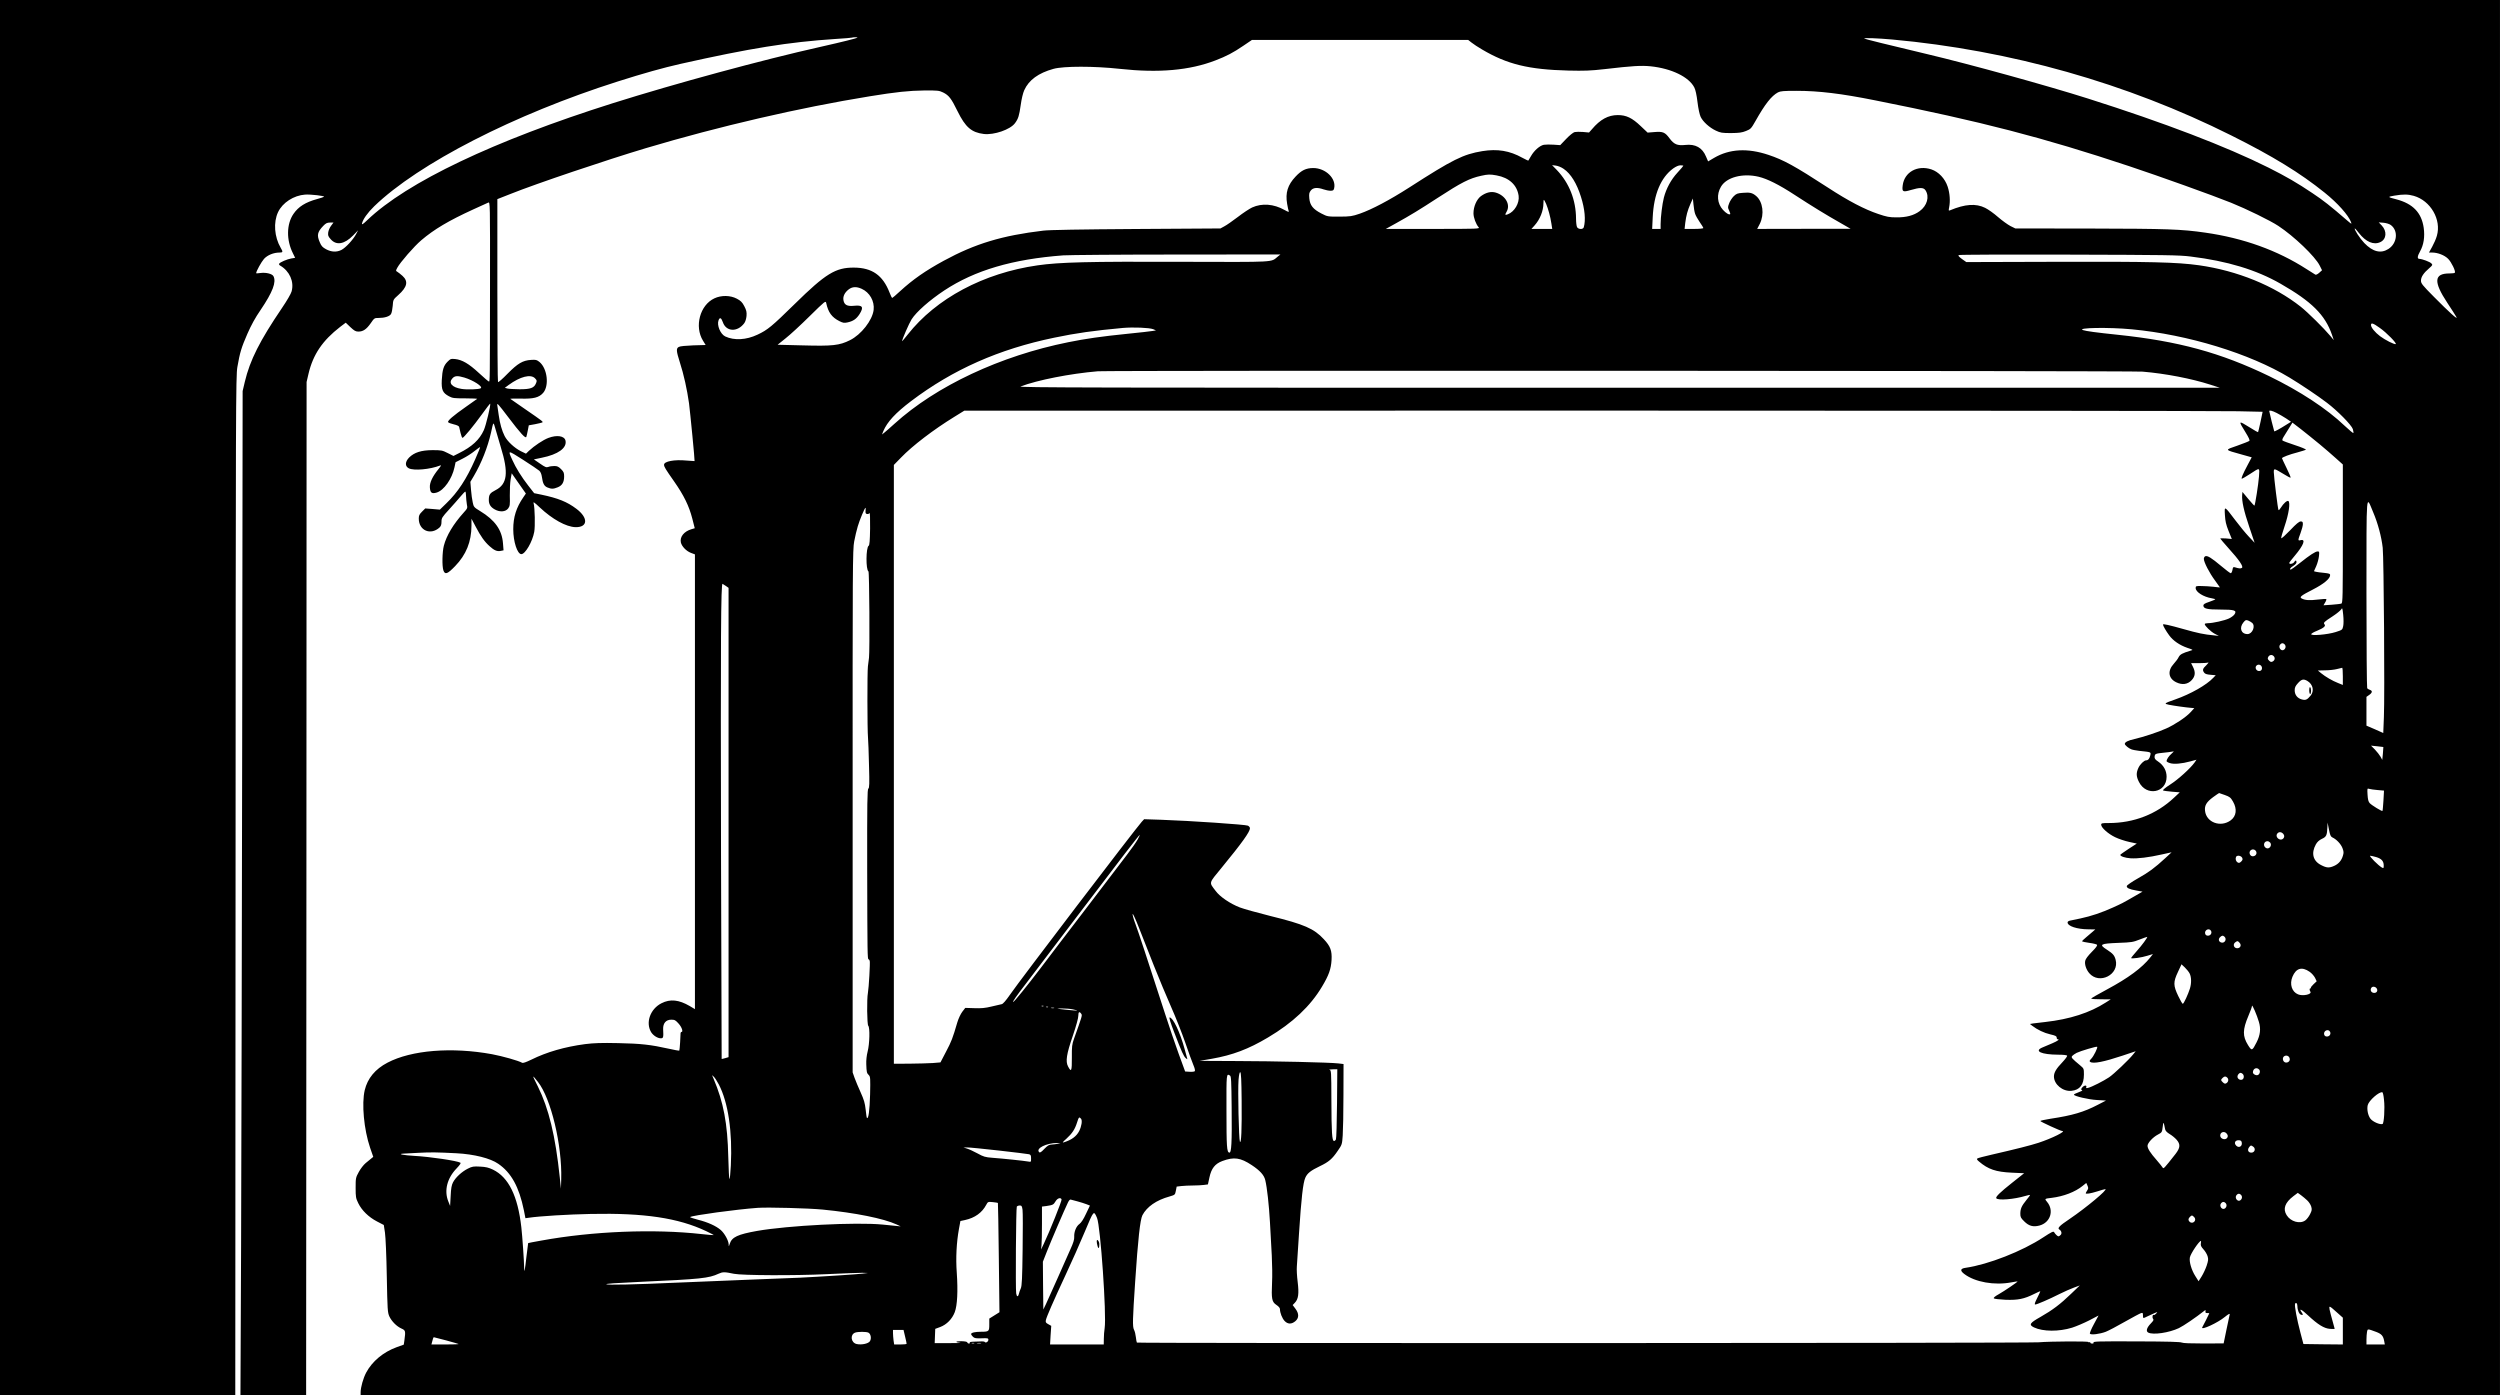 <?xml version="1.0" encoding="UTF-8" standalone="yes"?>
<svg version="1.0" xmlns="http://www.w3.org/2000/svg" width="2752" height="1536" viewBox="0 0 2752 1536" preserveAspectRatio="xMidYMid meet">
  <g transform="translate(0,1536) scale(0.1,-0.1)" fill="#000000" stroke="none">
    <path d="M0 7680 l0 -7680 1295 0 1295 0 3 5608 c2 5340 3 5612 20 5712 28
161 44 213 110 365 41 94 88 180 145 262 135 200 176 309 142 373 -14 26 -82
43 -141 35 -27 -4 -49 -5 -49 -2 0 21 57 124 86 157 38 42 106 70 171 70 38 0
40 7 13 52 -70 120 -82 280 -29 393 49 104 172 184 298 193 61 4 218 -14 208
-24 -2 -3 -37 -14 -76 -25 -128 -35 -206 -84 -260 -163 -78 -113 -80 -289 -6
-435 l24 -49 -42 -7 c-46 -8 -124 -41 -134 -58 -4 -6 2 -16 12 -21 103 -60
155 -177 125 -284 -6 -24 -53 -105 -105 -181 -246 -363 -353 -575 -410 -814
l-24 -102 -5 -3885 c-3 -2137 -9 -4624 -12 -5528 l-7 -1642 361 0 362 0 3
5578 2 5577 21 90 c50 213 154 366 349 517 l61 46 51 -49 c43 -40 58 -49 88
-49 52 0 89 25 136 92 39 57 41 58 87 58 66 0 120 17 136 43 8 12 16 53 19 90
5 69 5 69 61 119 99 88 113 151 47 211 -21 19 -47 39 -57 45 -18 10 -18 12 -1
44 31 59 187 238 264 303 142 121 302 216 573 340 80 37 154 70 165 75 20 8
20 4 19 -929 -1 -1037 -1 -1041 -12 -1041 -5 0 -54 42 -110 94 -111 103 -185
146 -263 154 -45 4 -51 2 -83 -30 -43 -43 -57 -89 -63 -203 -5 -107 10 -140
79 -177 39 -21 56 -23 180 -23 75 0 134 -3 130 -6 -4 -3 -59 -42 -123 -87
-140 -98 -205 -154 -196 -169 4 -7 32 -17 62 -24 34 -8 56 -18 59 -28 2 -9 10
-40 16 -68 7 -29 16 -53 21 -53 13 0 120 129 214 259 48 67 89 120 91 118 9
-9 -47 -242 -70 -292 -48 -106 -130 -182 -273 -253 l-61 -31 -64 32 c-59 30
-69 32 -168 32 -123 -1 -199 -25 -256 -81 -46 -47 -48 -96 -4 -119 55 -28 232
-13 345 31 15 6 11 -3 -16 -37 -68 -83 -101 -152 -97 -205 4 -59 21 -72 75
-56 80 24 169 151 196 278 l12 56 77 39 c42 21 102 59 133 85 31 25 58 44 60
42 2 -2 -22 -62 -54 -134 -96 -218 -192 -364 -319 -486 l-70 -68 -80 7 -81 6
-36 -36 c-29 -29 -35 -42 -35 -76 0 -131 130 -187 228 -98 16 15 22 32 22 64
0 40 6 50 83 134 45 50 102 114 126 143 24 28 47 53 52 54 5 2 9 -18 9 -45 1
-26 5 -68 9 -93 9 -43 8 -46 -35 -93 -114 -127 -189 -252 -218 -364 -18 -70
-21 -225 -5 -272 18 -50 44 -41 129 47 122 126 179 268 180 445 l0 77 46 -87
c54 -104 99 -168 155 -217 49 -45 83 -59 122 -50 l30 6 -6 76 c-11 148 -88
257 -253 357 -66 40 -70 45 -80 94 -7 28 -15 91 -19 139 l-7 88 38 64 c85 145
152 315 189 477 28 128 25 125 50 38 12 -44 38 -133 58 -198 87 -281 72 -406
-57 -472 -63 -32 -74 -49 -75 -105 -1 -49 18 -81 64 -107 57 -33 120 -28 149
10 19 26 21 40 18 140 -1 62 3 142 9 179 l12 68 78 -112 78 -111 -28 -41 c-78
-113 -111 -219 -111 -352 0 -137 45 -274 89 -274 43 0 122 136 142 245 11 60
7 266 -7 315 -6 20 9 10 67 -45 139 -131 291 -215 394 -218 137 -3 143 102 10
202 -102 77 -201 117 -387 156 l-78 16 -64 82 c-75 96 -138 198 -176 283 -51
112 -55 112 117 3 87 -56 168 -110 180 -121 14 -13 24 -38 28 -67 10 -73 25
-102 61 -117 43 -18 65 -18 114 2 49 20 70 56 70 120 0 39 -5 51 -34 80 -27
27 -42 34 -74 34 -23 0 -52 -4 -66 -10 -22 -8 -35 -3 -92 37 l-67 46 86 18
c181 36 280 108 262 189 -12 52 -94 65 -189 29 -56 -21 -154 -86 -214 -142
l-32 -31 -56 27 c-70 35 -149 108 -179 167 -30 59 -52 137 -65 230 -6 41 -13
91 -16 110 -5 30 13 10 119 -130 137 -181 193 -242 201 -219 3 8 10 39 16 70
l11 57 67 12 c37 7 73 16 80 19 15 8 13 9 -193 151 -82 56 -153 105 -157 109
-4 3 47 4 112 3 143 -4 203 11 249 63 68 78 47 266 -39 339 -31 25 -40 28 -95
24 -91 -6 -145 -38 -258 -152 -53 -55 -100 -96 -105 -92 -4 4 -7 459 -7 1011
l0 1003 145 57 c287 115 1053 373 1490 504 809 241 1689 445 2465 571 290 47
430 62 600 64 149 1 163 -1 207 -22 64 -32 90 -66 159 -207 87 -176 153 -233
289 -250 112 -13 291 48 343 119 37 50 46 81 63 199 9 67 25 133 39 164 51
113 156 189 322 235 113 31 446 31 730 0 428 -47 768 -17 1053 93 120 46 195
85 305 160 l96 65 1191 0 1190 0 37 -29 c21 -17 73 -51 116 -76 276 -163 512
-221 950 -232 176 -4 241 -2 400 16 307 36 401 41 505 31 230 -24 422 -117
481 -233 13 -24 26 -84 35 -160 9 -74 23 -138 35 -164 26 -54 97 -118 167
-151 51 -24 68 -27 167 -27 90 1 120 5 165 23 52 21 57 26 104 109 106 188
175 276 248 316 28 14 60 17 203 17 246 0 494 -30 868 -105 1161 -231 1852
-410 2797 -725 322 -107 922 -322 1120 -402 171 -69 429 -195 520 -255 173
-114 405 -336 455 -436 l26 -52 -31 -28 c-18 -16 -36 -25 -43 -20 -7 4 -50 31
-97 61 -320 206 -694 341 -1115 401 -263 38 -415 43 -1265 45 l-825 1 -55 27
c-30 16 -91 60 -135 98 -44 39 -108 85 -143 102 -101 50 -220 42 -385 -27 -17
-7 -18 -4 -11 31 14 70 8 156 -16 229 -30 90 -99 163 -179 190 -154 51 -298
-30 -316 -176 -9 -71 1 -77 89 -51 101 30 141 29 162 -3 46 -70 18 -170 -65
-230 -64 -47 -146 -69 -256 -68 -76 0 -107 6 -198 37 -150 50 -329 143 -557
292 -365 237 -485 303 -653 359 -230 77 -429 66 -598 -33 l-66 -39 -23 53
c-40 98 -117 141 -229 128 -86 -9 -123 6 -172 72 -50 68 -73 78 -168 70 l-74
-6 -75 71 c-95 91 -160 122 -253 122 -106 0 -194 -48 -285 -156 l-32 -36 -65
6 c-36 3 -78 2 -93 -1 -16 -4 -57 -37 -94 -76 l-65 -68 -72 5 c-39 3 -88 2
-108 -1 -45 -9 -107 -63 -142 -125 -15 -25 -28 -48 -29 -49 -1 -2 -31 12 -66
31 -140 78 -273 100 -441 73 -210 -35 -322 -90 -805 -401 -217 -139 -411 -241
-542 -287 -88 -30 -104 -32 -226 -33 -130 0 -131 0 -199 35 -91 47 -125 90
-132 166 -4 50 -2 63 17 87 25 32 72 36 140 12 23 -8 58 -15 76 -15 28 0 35 5
40 25 27 108 -93 225 -230 225 -80 -1 -128 -24 -194 -94 -87 -92 -114 -179
-93 -300 6 -36 14 -73 18 -82 4 -11 -9 -7 -48 15 -118 66 -247 76 -355 27 -28
-13 -100 -60 -158 -105 -58 -44 -125 -91 -149 -103 l-42 -23 -925 -6 c-612 -4
-959 -10 -1025 -18 -453 -54 -749 -143 -1095 -331 -202 -110 -340 -206 -482
-336 -44 -41 -83 -74 -86 -74 -4 0 -18 27 -30 60 -74 190 -192 273 -392 274
-201 1 -310 -65 -650 -399 -255 -250 -300 -287 -411 -339 -124 -59 -257 -66
-355 -20 -53 25 -95 124 -74 178 13 36 30 29 47 -20 36 -107 161 -113 236 -12
12 16 22 48 25 80 3 44 -1 62 -25 108 -23 44 -39 59 -82 82 -72 38 -171 39
-246 4 -160 -74 -223 -310 -126 -467 l29 -47 -137 -4 c-79 -3 -145 -9 -158
-17 -31 -16 -29 -44 11 -170 43 -132 80 -301 101 -451 13 -102 65 -633 61
-636 0 -1 -41 2 -89 6 -134 13 -247 -9 -247 -46 0 -23 15 -47 111 -184 107
-153 164 -269 200 -409 l27 -106 -37 -11 c-81 -24 -129 -84 -116 -145 10 -44
59 -95 110 -115 l45 -17 0 -2503 0 -2503 -57 34 c-120 70 -215 80 -311 31
-123 -62 -177 -211 -115 -317 22 -37 71 -69 107 -69 28 0 31 9 26 101 -2 65
31 104 90 104 38 0 47 -6 81 -44 35 -39 52 -91 31 -91 -5 0 -9 -6 -10 -12 0
-7 -2 -53 -5 -101 -3 -48 -7 -90 -9 -92 -2 -3 -54 6 -114 20 -202 45 -310 57
-559 62 -187 4 -267 1 -364 -11 -225 -30 -422 -87 -592 -171 -60 -29 -91 -40
-102 -34 -41 23 -214 72 -331 94 -443 81 -887 45 -1150 -93 -136 -71 -220
-173 -251 -303 -35 -150 -9 -432 59 -633 l35 -101 -22 -18 c-12 -10 -40 -33
-62 -51 -23 -19 -56 -62 -75 -97 -34 -62 -35 -68 -35 -174 0 -101 2 -115 29
-170 39 -80 114 -153 206 -201 l75 -39 13 -85 c7 -50 16 -249 20 -480 7 -371
9 -398 28 -441 26 -55 80 -110 134 -134 44 -20 46 -26 32 -129 l-7 -48 -78
-28 c-148 -54 -270 -156 -336 -280 -32 -60 -61 -162 -61 -217 l0 -33 11775 0
11775 0 0 7680 0 7680 -13760 0 -13760 0 0 -7680z m9439 7266 c-9 -8 -164 -47
-404 -101 -639 -143 -1604 -405 -2289 -621 -1308 -413 -2266 -869 -2703 -1287
-48 -46 -61 -54 -58 -37 9 44 60 117 134 189 487 471 1544 1013 2681 1374 286
91 502 151 687 193 771 173 1194 241 1708 275 99 6 182 13 184 15 2 2 18 4 34
4 17 0 28 -2 26 -4z m11391 -21 c1300 -118 2584 -481 3732 -1056 455 -227 760
-414 1028 -630 142 -114 261 -247 290 -324 9 -25 6 -23 -40 16 -197 170 -261
220 -385 303 -168 113 -289 183 -484 281 -466 233 -1148 494 -1986 760 -447
142 -1305 379 -1770 489 -426 101 -695 168 -695 172 0 9 152 3 310 -11z
m-3617 -1424 c78 -53 144 -160 190 -307 43 -135 54 -258 31 -336 -8 -26 -60
-24 -74 2 -6 12 -11 53 -11 93 -1 205 -75 393 -212 536 l-52 53 42 -5 c23 -3
61 -18 86 -36z m1317 34 c0 -3 -29 -37 -65 -76 -70 -76 -123 -174 -149 -274
-18 -70 -36 -217 -36 -292 l0 -53 -47 0 -46 0 6 128 c12 253 89 438 226 538
30 21 58 34 79 34 17 0 32 -2 32 -5z m-2055 -106 c138 -25 225 -106 242 -224
11 -80 -45 -176 -119 -204 -31 -12 -34 -7 -13 29 45 78 -13 178 -120 210 -51
15 -106 2 -163 -39 -47 -35 -82 -115 -82 -189 0 -48 28 -122 57 -154 15 -17
-7 -18 -503 -18 l-519 0 110 61 c162 90 259 149 460 280 263 171 351 216 480
244 76 17 98 17 170 4z m2885 -15 c93 -22 224 -87 395 -199 195 -127 352 -223
499 -306 l118 -68 -514 0 -515 -1 29 56 c52 105 34 244 -41 307 -42 35 -68 41
-148 34 -56 -4 -69 -9 -98 -37 -18 -18 -41 -52 -50 -77 -16 -43 -17 -48 -1
-80 9 -20 15 -38 12 -40 -11 -11 -47 10 -80 47 -63 70 -72 169 -22 254 61 105
239 152 416 110z m7211 -210 c185 -53 306 -262 254 -440 -9 -33 -33 -87 -52
-121 l-35 -63 34 0 c63 0 137 -29 177 -69 36 -36 85 -137 74 -153 -2 -5 -29
-8 -59 -8 -171 0 -178 -90 -25 -322 48 -73 94 -144 101 -158 20 -37 -78 51
-247 222 -129 130 -143 148 -143 179 0 40 29 84 90 136 38 33 40 37 25 53 -15
17 -103 50 -131 50 -27 0 -25 28 6 83 40 71 54 160 40 260 -24 166 -119 265
-302 313 -97 25 -98 27 -23 40 99 17 153 16 216 -2z m-7911 -198 c6 -19 29
-59 50 -90 22 -31 40 -61 40 -66 0 -6 -44 -10 -103 -10 l-103 0 7 65 c11 85
25 136 57 210 l27 60 7 -67 c3 -37 11 -83 18 -102z m-1640 109 c23 -55 46
-138 58 -217 l9 -58 -115 0 -114 0 35 39 c59 66 97 160 97 244 0 20 2 37 5 37
3 0 14 -20 25 -45z m-13375 -240 c-15 -19 -29 -52 -32 -73 -4 -33 -1 -44 27
-75 62 -72 152 -56 248 42 l54 56 -23 -44 c-33 -61 -114 -148 -160 -172 -53
-27 -111 -24 -169 7 -39 21 -53 36 -69 75 -35 79 -28 114 37 182 29 30 43 37
75 37 l38 0 -26 -35z m22673 8 c85 -63 71 -202 -27 -264 -83 -53 -172 -31
-265 66 -49 51 -114 151 -104 160 2 2 22 -20 45 -50 76 -98 163 -135 236 -100
68 32 75 120 15 183 l-33 34 53 -4 c31 -3 65 -14 80 -25z m-12253 -348 c-78
-64 -3 -60 -1055 -57 -1025 4 -1347 -4 -1589 -39 -593 -85 -1116 -364 -1429
-762 -34 -43 -62 -76 -62 -73 0 20 78 199 105 241 53 83 196 209 360 318 337
222 751 344 1310 386 61 4 623 9 1250 9 l1140 1 -30 -24z m10050 1 c402 -49
722 -146 989 -299 344 -197 491 -343 567 -564 l19 -57 -37 45 c-73 87 -249
261 -326 322 -293 232 -698 397 -1121 457 -244 34 -533 41 -1576 38 l-985 -3
-48 34 c-34 25 -44 37 -35 43 7 5 553 7 1213 5 1064 -3 1216 -5 1340 -21z
m-14630 -355 c89 -40 143 -136 132 -233 -14 -114 -137 -272 -261 -333 -116
-58 -192 -66 -519 -57 l-277 7 87 70 c49 38 168 148 265 244 173 170 177 173
183 145 22 -103 62 -157 145 -199 40 -20 52 -22 90 -14 63 14 97 38 131 90 50
79 35 103 -59 93 -75 -8 -108 9 -117 60 -8 42 12 85 57 120 40 31 86 33 143 7z
m16711 -430 c75 -52 193 -173 176 -179 -17 -5 -116 45 -172 87 -57 43 -100 96
-100 123 0 28 22 22 96 -31z m-13501 -15 l30 -13 -35 -6 c-19 -4 -147 -18
-285 -32 -278 -28 -458 -54 -645 -92 -747 -150 -1454 -481 -1914 -898 -48 -44
-99 -88 -113 -99 l-24 -19 15 38 c43 101 133 199 306 330 459 347 966 572
1576 698 245 51 430 77 754 107 116 10 293 3 335 -14z m10771 -1 c618 -58
1299 -267 1736 -531 126 -76 314 -202 412 -277 118 -89 270 -244 286 -290 6
-21 9 -41 6 -44 -3 -3 -46 33 -96 80 -198 189 -491 381 -830 546 -535 259
-1001 386 -1670 456 -233 24 -347 40 -380 51 -77 27 284 33 536 9z m119 -466
c252 -21 540 -77 745 -143 l105 -34 -6620 0 c-5886 -1 -6616 1 -6580 14 189
71 544 141 850 167 108 10 11390 6 11500 -4z m-18474 -65 c100 -30 209 -101
181 -118 -21 -13 -151 -17 -212 -7 -106 17 -147 66 -99 117 26 28 55 30 130 8z
m779 -9 c21 -22 22 -27 10 -55 -21 -51 -60 -65 -180 -65 -58 1 -118 4 -134 8
l-29 8 42 31 c127 93 244 123 291 73z m18747 -362 l270 -6 -23 -110 c-13 -60
-25 -111 -27 -114 -2 -2 -44 21 -92 52 -127 79 -128 78 -45 -56 34 -55 48 -85
41 -92 -6 -6 -66 -29 -133 -53 -142 -49 -145 -43 48 -97 l111 -31 -43 -81
c-54 -101 -77 -155 -65 -155 4 0 44 23 87 51 115 75 108 77 101 -27 -6 -82
-42 -312 -50 -320 -2 -2 -32 31 -68 74 l-64 77 -3 -33 c-6 -64 19 -179 78
-352 l59 -175 -64 68 c-35 37 -102 118 -149 181 -121 160 -120 160 -114 56 4
-67 12 -104 40 -174 l36 -89 -64 6 c-35 2 -64 2 -64 0 0 -3 41 -51 91 -107
119 -131 168 -204 148 -217 -14 -9 -31 -8 -76 6 -19 6 -23 2 -28 -29 -4 -20
-12 -36 -19 -36 -6 0 -54 36 -106 80 -107 90 -150 116 -174 107 -9 -4 -16 -17
-16 -29 0 -36 61 -155 123 -238 30 -41 54 -75 54 -76 -1 -1 -33 2 -72 7 -38 4
-98 8 -132 8 -59 1 -63 0 -63 -22 0 -44 86 -98 178 -113 24 -4 40 -9 37 -13
-4 -3 -34 -15 -68 -27 -47 -16 -62 -25 -62 -40 0 -34 42 -44 186 -44 157 0
185 -9 157 -52 -9 -14 -36 -34 -61 -46 -49 -23 -178 -52 -232 -52 -19 0 -35
-4 -35 -10 0 -19 65 -82 109 -106 l46 -24 -55 6 c-109 10 -178 25 -330 68
-164 46 -230 61 -230 51 0 -13 34 -72 68 -118 43 -60 117 -110 202 -139 64
-21 64 -22 35 -30 -92 -28 -116 -41 -132 -71 -8 -18 -33 -51 -54 -74 -71 -77
-60 -161 26 -203 67 -33 128 -24 172 24 39 43 43 87 13 146 l-20 40 84 0 c46
0 93 3 103 7 10 4 1 -9 -19 -29 -41 -38 -46 -54 -24 -83 9 -13 30 -20 70 -23
l57 -5 -28 -29 c-74 -79 -249 -178 -417 -237 -125 -44 -128 -47 -70 -59 54
-11 189 -30 244 -34 l35 -3 -43 -47 c-50 -54 -172 -135 -266 -177 -87 -40
-256 -95 -349 -116 -71 -16 -107 -34 -107 -54 0 -13 43 -49 71 -59 14 -6 52
-13 85 -17 139 -15 133 -12 124 -52 -8 -35 -24 -53 -46 -53 -22 0 -67 -44 -85
-84 -25 -56 -24 -93 7 -154 81 -162 304 -120 304 57 0 68 -33 127 -92 167 -36
24 -42 34 -40 56 4 31 9 33 107 43 32 3 71 8 85 11 25 5 24 5 -6 -23 -31 -27
-54 -62 -54 -82 0 -5 16 -15 36 -21 44 -15 132 -7 227 19 l66 18 -21 -31 c-45
-63 -180 -186 -268 -242 -53 -34 -85 -61 -79 -65 7 -4 50 -10 98 -14 l86 -7
-62 -58 c-194 -183 -444 -280 -719 -280 -76 0 -84 -2 -84 -19 0 -32 78 -101
154 -137 39 -19 109 -42 155 -52 l83 -18 -91 -59 c-50 -33 -91 -62 -91 -65 0
-16 53 -34 113 -38 78 -5 199 9 348 43 l104 23 -70 -65 c-115 -106 -181 -155
-304 -224 -64 -36 -117 -73 -119 -82 -4 -21 26 -36 106 -50 l67 -12 -85 -49
c-135 -78 -142 -81 -241 -126 -124 -56 -239 -95 -357 -120 -53 -11 -107 -22
-119 -25 -13 -3 -23 -11 -23 -19 0 -41 103 -75 230 -76 l75 -1 -25 -22 c-14
-12 -48 -41 -75 -64 -28 -22 -48 -43 -45 -46 3 -3 38 -10 79 -16 40 -5 79 -15
84 -20 8 -8 -8 -31 -56 -79 -43 -44 -69 -78 -73 -99 -8 -39 10 -94 44 -135
110 -130 334 -17 291 147 -13 49 -30 68 -96 111 -91 58 -75 67 127 75 143 5
161 8 234 37 44 17 81 30 83 29 5 -6 -59 -94 -116 -157 -34 -38 -61 -72 -61
-76 0 -11 117 5 181 26 l59 18 -29 -37 c-91 -115 -243 -227 -474 -351 -97 -52
-177 -98 -177 -102 0 -5 48 -8 108 -8 l107 -1 -55 -35 c-174 -112 -396 -184
-665 -214 -55 -6 -116 -13 -135 -16 l-34 -6 24 -19 c57 -44 132 -80 199 -95
57 -13 71 -20 71 -35 0 -10 5 -19 10 -19 27 0 3 -18 -57 -44 -38 -16 -87 -37
-111 -47 -94 -40 -10 -78 175 -79 54 0 95 -4 98 -11 4 -5 -20 -38 -52 -72 -68
-71 -93 -113 -93 -157 0 -87 97 -167 192 -158 93 9 138 68 138 179 0 66 -1 67
-40 100 -95 79 -103 88 -89 105 7 8 29 24 49 34 40 20 220 74 226 67 9 -8 -38
-103 -64 -130 -22 -23 -24 -29 -12 -37 34 -22 150 1 354 69 l146 49 -29 -36
c-47 -59 -212 -216 -264 -251 -58 -39 -191 -107 -230 -116 -22 -6 -26 -4 -21
9 8 21 -19 21 -40 0 -19 -18 -20 -31 -5 -36 6 -2 -12 -12 -40 -22 -28 -10 -51
-21 -51 -26 0 -16 159 -54 254 -59 l99 -6 -89 -46 c-153 -80 -280 -118 -521
-154 -62 -10 -113 -21 -113 -25 0 -8 223 -110 240 -110 52 0 -111 -81 -260
-130 -89 -29 -243 -68 -517 -131 -78 -18 -148 -36 -155 -41 -10 -6 -6 -15 17
-34 101 -86 186 -115 363 -123 l134 -6 -131 -104 c-133 -105 -185 -156 -176
-171 17 -27 195 -13 324 26 25 7 47 12 48 10 2 -2 -17 -28 -41 -57 -52 -64
-66 -95 -66 -151 0 -35 6 -47 43 -83 51 -51 98 -64 167 -46 121 32 164 166 84
261 -29 34 -28 35 51 44 131 16 259 65 340 131 l41 33 13 -29 c11 -25 11 -33
-3 -54 -9 -13 -16 -27 -16 -30 0 -12 54 -3 127 20 43 14 82 25 88 25 35 0
-209 -204 -392 -328 -115 -77 -138 -102 -113 -117 23 -14 30 -43 14 -59 -8 -9
-19 -16 -24 -16 -10 0 -36 25 -48 46 -7 13 -28 3 -118 -56 -233 -154 -607
-300 -856 -336 -59 -8 -64 -31 -15 -68 118 -90 333 -128 520 -92 37 7 67 11
67 10 0 -7 -149 -108 -208 -141 -43 -24 -60 -39 -53 -46 5 -5 63 -12 128 -15
137 -5 205 9 315 64 37 19 68 32 68 29 0 -3 -16 -37 -35 -75 -26 -51 -31 -70
-21 -70 19 0 149 56 266 115 52 26 124 58 160 71 l65 24 -95 -91 c-119 -115
-206 -181 -340 -257 -117 -66 -129 -85 -70 -114 99 -47 274 -48 420 -3 47 15
131 51 188 80 l103 54 -51 -95 c-28 -51 -48 -99 -44 -105 10 -17 110 -4 175
21 30 12 124 61 209 110 85 48 165 91 178 95 19 6 22 3 22 -24 0 -36 0 -36 48
-12 20 10 55 26 76 35 39 16 39 16 21 -4 -10 -11 -21 -17 -25 -15 -14 8 -21
-27 -9 -42 10 -11 5 -21 -24 -51 -46 -47 -57 -86 -29 -101 53 -28 229 -2 337
49 52 25 187 117 283 193 11 9 13 7 10 -9 -2 -14 3 -19 20 -18 12 0 22 -1 22
-3 0 -2 -17 -36 -37 -76 -21 -39 -39 -75 -41 -79 -16 -36 172 51 249 115 38
31 56 41 54 29 -2 -9 -18 -85 -36 -169 l-31 -151 -220 -1 c-144 0 -227 3 -241
10 -14 8 -162 12 -476 13 -465 2 -505 0 -495 -15 3 -5 -4 -9 -15 -9 -12 0 -21
5 -21 11 0 5 -4 7 -10 4 -5 -3 -10 -3 -10 2 0 10 -413 8 -550 -3 -118 -10
-9915 -12 -9925 -3 -3 4 -8 30 -11 59 -3 29 -12 67 -21 83 -17 34 -15 112 13
527 31 469 55 683 80 733 49 93 153 166 298 206 61 18 61 18 70 63 l9 46 51 6
c28 3 85 6 127 6 42 0 96 3 121 6 l45 6 17 78 c21 98 61 149 141 179 128 48
200 38 325 -45 89 -59 135 -109 148 -164 20 -81 41 -271 52 -465 5 -104 14
-269 20 -365 5 -96 7 -231 3 -301 -8 -177 -2 -210 47 -243 26 -17 40 -34 40
-47 0 -40 24 -101 51 -130 35 -37 76 -38 118 -3 42 35 42 84 1 138 l-30 40 24
25 c39 41 47 99 31 230 -8 62 -12 139 -9 170 2 31 13 196 24 366 25 384 44
554 69 610 22 50 59 79 161 128 97 46 136 80 195 167 48 69 49 71 56 172 4 57
8 257 8 444 l1 341 -58 7 c-100 11 -698 25 -1122 26 l-405 2 135 23 c228 40
403 106 618 234 272 161 468 346 595 560 75 125 99 193 105 292 6 104 -12 152
-85 230 -108 117 -216 164 -586 255 -143 36 -295 78 -339 95 -106 41 -220 118
-267 183 -73 97 -78 77 67 254 225 274 312 396 312 435 0 9 -10 21 -22 28 -22
12 -636 54 -958 65 l-185 6 -26 -28 c-75 -84 -1338 -1740 -1453 -1907 -43 -62
-75 -99 -89 -101 -12 -3 -62 -14 -112 -26 -69 -17 -113 -21 -189 -18 l-100 3
-33 -43 c-18 -24 -42 -75 -54 -115 -52 -178 -65 -211 -124 -323 l-62 -119 -84
-7 c-46 -3 -162 -6 -256 -7 l-173 -1 0 3296 0 3296 78 80 c127 132 361 310
587 449 l110 68 6876 1 c3782 0 6997 -3 7146 -7z m425 -19 c28 -14 75 -42 105
-61 l53 -36 -53 -33 c-69 -44 -128 -76 -132 -72 -3 4 -55 213 -55 222 0 13 33
5 82 -20z m469 -341 c58 -48 140 -119 182 -157 l77 -69 0 -763 c0 -696 -1
-762 -16 -768 -9 -4 -57 -9 -107 -13 l-90 -6 18 31 c11 17 16 34 13 37 -3 3
-45 1 -94 -5 -88 -11 -141 -8 -177 12 -29 15 -7 32 124 99 119 61 189 119 189
158 0 15 -11 19 -67 25 -38 3 -78 9 -90 12 l-21 6 25 56 c14 32 27 81 30 110
5 47 4 52 -14 52 -25 0 -85 -39 -198 -129 -49 -39 -93 -71 -97 -71 -20 0 -5
23 27 41 20 12 35 29 35 40 0 24 -12 24 -27 0 -12 -19 -53 -25 -53 -8 0 4 27
41 61 80 98 116 124 186 64 171 -31 -8 -31 -3 0 80 14 37 25 80 25 96 0 25 -4
30 -24 30 -17 0 -50 -27 -115 -96 -51 -53 -95 -93 -99 -89 -4 3 13 63 37 133
46 135 65 262 41 277 -14 8 -53 -26 -82 -73 -11 -18 -23 -31 -26 -27 -7 6 -51
365 -52 417 0 45 2 44 108 -20 40 -25 74 -43 77 -40 3 3 -17 51 -45 107 -27
56 -50 104 -50 107 0 10 86 43 170 64 47 13 89 26 93 30 5 4 -49 27 -120 50
-70 23 -132 46 -137 51 -5 4 0 21 10 37 11 17 37 59 59 95 l40 65 95 -73 c52
-41 142 -113 201 -162z m593 -752 c52 -122 91 -268 105 -391 12 -107 23 -1623
13 -1862 l-7 -177 -92 41 -93 40 0 158 0 159 30 21 c36 25 38 46 8 56 -13 4
-26 12 -30 18 -4 6 -8 477 -8 1046 1 1159 -6 1081 74 891z m-16596 17 c-2 -26
1 -33 16 -36 10 -2 23 2 28 10 5 8 7 -60 6 -170 -2 -133 -6 -185 -16 -190 -30
-19 -32 -264 -2 -282 10 -6 15 -874 6 -950 -3 -19 -8 -62 -12 -95 -8 -65 -7
-696 1 -785 3 -30 8 -167 11 -304 6 -205 4 -250 -7 -257 -12 -7 -14 -149 -13
-886 2 -931 3 -993 15 -993 4 0 10 -8 13 -17 6 -20 -10 -299 -20 -353 -13 -65
-10 -348 4 -362 19 -19 15 -199 -7 -283 -11 -43 -17 -97 -15 -140 3 -87 5 -98
28 -120 17 -17 18 -35 14 -214 -5 -176 -18 -274 -35 -257 -3 3 -9 44 -14 93
-8 71 -18 106 -55 188 -25 55 -55 127 -67 160 l-21 60 0 2875 c-1 2721 0 2880
17 2970 10 52 27 127 39 165 20 70 77 205 85 205 3 0 3 -15 1 -32z m-1535
-830 l27 -19 0 -2583 0 -2583 -37 -11 c-20 -6 -38 -10 -39 -9 -1 1 -4 1015 -7
2252 -5 2393 -1 2989 17 2978 6 -3 23 -15 39 -25z m17801 -440 c-9 -42 -10
-42 -84 -66 -88 -28 -276 -44 -268 -22 2 7 30 23 63 36 73 30 99 52 84 70 -16
19 -8 27 86 88 46 30 89 65 97 78 12 21 14 16 22 -60 5 -48 5 -100 0 -124z
m-1002 35 c39 -35 2 -123 -52 -123 -70 0 -94 69 -44 129 22 27 28 29 52 20 15
-6 35 -18 44 -26z m356 -235 c17 -17 15 -43 -4 -59 -31 -26 -70 25 -44 56 15
18 32 19 48 3z m-120 -130 c19 -19 14 -46 -9 -59 -18 -9 -25 -7 -41 9 -16 16
-18 23 -9 41 13 23 40 28 59 9z m-128 -133 c0 -15 -7 -26 -20 -30 -41 -13 -70
43 -33 64 25 13 53 -5 53 -34z m890 -90 l0 -95 -52 21 c-62 24 -139 69 -188
109 l-35 29 80 2 c44 0 103 7 130 14 28 7 53 13 58 14 4 0 7 -42 7 -94z m-390
-51 c62 -37 78 -112 34 -163 -37 -45 -55 -52 -97 -40 -48 13 -77 51 -77 100 0
31 8 48 36 79 40 44 61 49 104 24z m836 -727 c1 -1 -2 -33 -5 -72 l-7 -70 -19
35 c-11 19 -39 55 -62 79 l-43 43 68 -7 c37 -4 68 -8 68 -8z m-62 -474 l69 -6
-6 -110 c-4 -61 -8 -112 -11 -114 -6 -6 -120 63 -141 87 -14 16 -20 40 -23 92
-4 71 -4 71 19 64 13 -4 55 -10 93 -13z m-1682 -55 c53 -19 63 -27 89 -72 47
-82 37 -160 -25 -206 -111 -82 -269 -24 -283 104 -7 59 16 97 89 151 34 25 64
45 66 45 3 0 32 -10 64 -22z m1182 -466 c45 -20 95 -73 112 -118 14 -37 15
-51 5 -83 -15 -53 -47 -90 -95 -112 -55 -25 -83 -24 -143 7 -92 45 -114 132
-60 229 15 27 37 47 67 61 49 23 56 38 60 129 l2 50 15 -76 c12 -62 19 -78 37
-87z m-540 39 c32 -35 -13 -83 -52 -55 -24 17 -28 44 -10 62 17 17 42 15 62
-7z m-12610 -61 c-15 -28 -68 -104 -118 -169 -50 -66 -248 -326 -440 -578
-193 -252 -422 -552 -509 -668 -152 -200 -294 -375 -304 -375 -10 0 38 70 141
203 60 78 314 412 564 742 492 649 682 895 689 895 2 0 -8 -23 -23 -50z
m12466 -35 c26 -32 -13 -81 -47 -59 -35 22 -23 74 17 74 10 0 23 -7 30 -15z
m-162 -87 c18 -18 14 -46 -7 -58 -25 -13 -48 -4 -56 21 -12 38 35 65 63 37z
m-147 -79 c9 -18 7 -25 -10 -43 -17 -16 -25 -18 -39 -10 -19 12 -27 37 -18 60
8 22 54 17 67 -7z m1477 6 c58 -18 82 -44 82 -93 0 -30 -2 -32 -20 -22 -36 19
-146 129 -129 130 8 0 39 -7 67 -15z m-13456 -1195 c56 -140 141 -345 190
-455 49 -110 118 -285 154 -388 35 -104 76 -216 90 -249 16 -37 22 -64 16 -70
-5 -5 -31 -8 -58 -6 l-48 3 -73 200 c-40 110 -104 299 -143 420 -206 636 -293
900 -328 995 -22 57 -37 111 -34 119 3 7 34 -60 69 -150 35 -90 109 -279 165
-419z m11637 383 c13 -25 -5 -53 -34 -53 -15 0 -26 7 -30 20 -13 41 43 70 64
33z m149 -65 c28 -28 1 -75 -37 -63 -27 8 -34 35 -15 56 20 22 35 24 52 7z
m166 -67 c25 -28 5 -63 -32 -59 -34 4 -44 45 -16 65 23 17 28 17 48 -6z m-550
-338 c19 -39 21 -105 3 -164 -20 -64 -68 -169 -79 -169 -5 0 -28 39 -50 86
-55 115 -56 153 -3 265 l39 84 37 -35 c20 -19 44 -49 53 -67z m1321 19 c22
-15 48 -45 59 -66 l18 -38 -35 -33 c-19 -18 -33 -36 -29 -39 3 -3 0 -6 -5 -6
-12 0 -12 -18 0 -37 18 -29 -84 -51 -136 -29 -69 28 -95 113 -62 193 40 96
104 115 190 55z m738 -183 c15 -24 1 -49 -27 -49 -31 0 -48 27 -34 53 11 22
46 19 61 -4z m-1297 -368 c23 -76 15 -146 -26 -226 -48 -94 -52 -96 -94 -29
-61 99 -60 168 4 320 22 51 40 101 40 111 1 23 55 -103 76 -176z m-13379 173
c-3 -3 -12 -4 -19 -1 -8 3 -5 6 6 6 11 1 17 -2 13 -5z m50 -10 c-3 -3 -12 -4
-19 -1 -8 3 -5 6 6 6 11 1 17 -2 13 -5z m66 -11 c-7 -2 -21 -2 -30 0 -10 3 -4
5 12 5 17 0 24 -2 18 -5z m207 -14 c28 -6 50 -12 48 -14 -2 -1 -57 3 -123 10
-113 12 -116 13 -48 14 40 0 95 -4 123 -10z m94 -51 c10 -17 8 -23 -81 -272
-22 -62 -25 -85 -24 -209 1 -149 -6 -165 -42 -96 -29 55 -17 136 53 338 37
109 60 193 60 219 0 45 13 52 34 20z m13745 -195 c13 -25 -5 -53 -34 -53 -15
0 -26 7 -30 20 -13 41 43 70 64 33z m-449 -282 c13 -25 4 -48 -21 -56 -26 -8
-49 11 -49 40 0 37 52 48 70 16z m-330 -136 c14 -17 5 -51 -16 -59 -20 -8 -54
11 -54 29 0 43 43 62 70 30z m-10152 -372 c-2 -208 -7 -386 -12 -395 -4 -10
-14 -18 -21 -18 -22 0 -28 93 -29 447 -1 324 -2 332 -21 336 -11 2 4 5 33 6
l53 1 -3 -377z m-1050 36 c3 -322 -4 -485 -19 -457 -12 22 -24 570 -15 681 5
60 12 87 19 84 9 -3 13 -89 15 -308z m11020 289 c19 -19 14 -56 -8 -63 -24 -8
-50 10 -50 34 0 19 19 41 35 41 6 0 16 -5 23 -12z m-11148 -18 c13 -8 15 -60
18 -347 4 -397 -2 -506 -26 -501 -27 5 -31 61 -31 471 -1 402 -1 402 39 377z
m-5627 -98 c103 -198 151 -522 132 -894 -4 -82 -11 -148 -15 -148 -4 0 -10
109 -13 243 -8 370 -53 606 -162 862 l-17 40 20 -18 c11 -10 36 -49 55 -85z
m-1991 28 c143 -181 267 -698 256 -1070 l-3 -105 -13 125 c-48 457 -121 758
-241 1000 -67 133 -67 136 1 50z m18598 45 c15 -18 10 -45 -12 -59 -13 -8 -22
-6 -37 8 -25 23 -26 30 -5 50 19 20 38 20 54 1z m1723 -241 c11 -95 0 -261
-16 -267 -28 -10 -107 24 -133 58 -28 37 -41 104 -30 150 13 51 127 151 161
141 6 -1 14 -38 18 -82z m-14343 -209 c16 -19 6 -83 -20 -135 -30 -59 -85 -99
-170 -125 -19 -6 -12 4 29 40 64 59 93 102 117 178 19 61 24 66 44 42z m11934
-117 c4 -17 20 -34 50 -52 24 -14 57 -41 75 -61 45 -51 42 -89 -11 -158 -128
-163 -132 -167 -142 -149 -5 9 -35 46 -66 82 -69 78 -100 127 -100 157 0 31
59 95 115 124 43 23 45 25 52 84 7 63 10 60 27 -27z m680 -50 c11 -15 12 -26
5 -40 -18 -34 -79 -17 -79 22 0 41 50 53 74 18z m164 -100 c4 -37 -31 -57 -59
-32 -33 30 -15 67 31 62 19 -2 26 -10 28 -30z m-13033 -8 c-16 -4 -46 -8 -67
-9 -30 -1 -45 -10 -82 -48 -34 -36 -48 -45 -57 -36 -41 41 79 101 201 101 l35
0 -30 -8z m13159 -33 c28 -20 18 -61 -16 -65 -36 -4 -53 26 -32 56 18 26 24
27 48 9z m-13809 -42 c171 -19 320 -38 333 -41 18 -5 22 -13 22 -46 0 -40 0
-40 -32 -34 -44 8 -282 33 -393 41 -80 6 -99 12 -164 48 -41 22 -92 46 -115
53 l-41 13 40 0 c22 1 180 -15 350 -34z m-5971 -30 c194 -10 374 -55 461 -116
143 -98 229 -254 282 -512 l17 -87 36 5 c120 18 436 37 685 42 587 12 961 -44
1268 -189 48 -23 86 -43 84 -44 -1 -2 -61 3 -132 11 -524 59 -1201 32 -1765
-71 -80 -14 -146 -27 -146 -28 -1 0 -9 -68 -19 -151 -16 -148 -25 -190 -25
-124 0 64 -20 354 -31 449 -39 345 -140 551 -313 635 -46 22 -77 30 -140 33
-74 4 -88 2 -137 -23 -65 -33 -133 -95 -162 -150 -16 -31 -22 -65 -26 -150
l-6 -110 -20 50 c-48 119 -13 256 92 364 35 37 49 57 41 62 -34 21 -337 66
-506 75 -121 7 -191 21 -122 25 19 1 96 5 170 9 133 7 199 6 414 -5z m20374
-519 c18 -17 38 -47 44 -68 9 -32 8 -43 -13 -84 -13 -27 -37 -57 -52 -68 -59
-43 -162 -14 -206 58 -43 69 -18 138 74 208 l49 37 36 -26 c19 -14 50 -40 68
-57z m-730 62 c17 -17 15 -43 -4 -59 -31 -26 -70 25 -44 56 15 18 32 19 48 3z
m-12982 -51 c5 -13 -135 -362 -195 -487 l-31 -65 5 49 c3 27 5 133 5 236 l0
188 48 6 c72 11 79 14 101 51 21 36 57 47 67 22z m176 -22 c33 -9 78 -23 98
-31 l38 -15 -43 -90 c-27 -59 -53 -98 -72 -112 -36 -25 -61 -87 -58 -142 2
-29 -10 -67 -41 -135 -23 -52 -87 -196 -142 -320 -55 -124 -113 -252 -128
-285 l-29 -60 -3 263 -2 263 44 112 c42 108 194 462 232 540 11 23 23 36 31
32 8 -2 41 -12 75 -20z m-877 -17 c2 -2 6 -273 10 -603 l7 -600 -56 -35 -56
-35 0 -66 c0 -75 -4 -79 -91 -79 -64 0 -109 -10 -109 -25 0 -6 9 -20 21 -31
17 -16 34 -18 95 -16 67 3 74 1 74 -17 0 -20 -29 -38 -39 -24 -3 4 -17 8 -31
7 -14 -1 -51 -2 -83 -3 -36 0 -56 -5 -52 -11 3 -5 0 -10 -9 -10 -8 0 -16 6
-18 13 -3 8 -27 12 -67 13 -64 1 -73 -12 -11 -18 19 -2 -36 -3 -123 -3 l-158
0 3 79 3 78 54 20 c72 27 132 88 161 164 28 75 36 231 22 435 -12 160 -3 333
24 481 l16 87 51 11 c107 23 188 81 233 167 19 35 20 35 73 30 29 -3 55 -7 56
-9z m13513 0 c17 -17 15 -43 -4 -59 -31 -26 -70 25 -44 56 15 18 32 19 48 3z
m-13242 -75 c4 -27 4 -224 1 -440 -4 -315 -8 -398 -20 -425 -8 -18 -18 -45
-21 -60 -9 -38 -24 -35 -30 5 -8 53 -2 941 7 955 5 6 19 12 32 12 21 0 25 -6
31 -47z m-2201 2 c358 -35 672 -98 815 -164 l45 -21 -50 5 c-28 3 -95 9 -150
15 -292 28 -1037 -10 -1381 -70 -213 -38 -278 -68 -301 -142 -11 -33 -11 -33
-12 -5 -2 42 -45 120 -87 157 -52 45 -142 86 -254 114 -51 13 -88 26 -83 29
31 19 509 84 743 101 112 8 560 -4 715 -19z m3021 -92 c38 -88 106 -1068 84
-1213 -5 -30 -9 -83 -9 -117 l-1 -63 -296 0 -295 0 6 103 7 102 -32 18 c-28
15 -32 22 -27 46 8 36 77 196 219 501 63 135 157 345 208 468 102 243 99 240
136 155z m12078 8 c33 -36 -18 -83 -52 -49 -16 16 -15 33 4 52 20 21 27 20 48
-3z m73 -288 c-4 -22 2 -36 28 -65 19 -20 39 -54 46 -76 10 -34 8 -48 -10
-104 -12 -36 -37 -89 -55 -118 l-34 -54 -36 57 c-42 66 -69 157 -60 205 8 42
102 182 122 182 2 0 2 -12 -1 -27z m-16147 -335 c88 -18 668 -21 1016 -4 182
9 360 15 395 15 l64 -2 -60 -7 c-54 -7 -431 -32 -695 -45 -58 -3 -287 -12
-510 -20 -223 -9 -607 -24 -855 -35 -440 -20 -752 -27 -761 -17 -7 6 100 14
386 27 656 30 743 39 850 89 46 21 65 21 170 -1z m17210 -357 c0 -44 19 -88
41 -94 23 -6 24 1 4 29 -32 47 2 30 71 -35 109 -102 177 -144 241 -149 29 -2
53 -2 53 1 0 2 -11 42 -24 88 -13 46 -28 102 -32 123 -8 47 -5 46 83 -33 l63
-56 0 -148 0 -147 -217 2 -217 3 -33 125 c-39 148 -67 296 -59 317 9 22 26 5
26 -26z m868 -283 c58 -22 77 -44 87 -100 l7 -38 -101 0 -101 0 0 54 c0 29 3
68 6 85 7 35 4 35 102 -1z m-16195 -50 c10 -40 17 -76 17 -80 0 -5 -31 -8 -69
-8 l-68 0 -7 46 c-3 26 -6 62 -6 80 l0 34 58 0 58 0 17 -72z m-403 42 c26 -14
35 -65 16 -94 -17 -27 -92 -43 -146 -31 -63 14 -75 102 -18 125 31 12 125 12
148 0z m-4649 -85 c73 -20 135 -38 138 -40 2 -3 -64 -5 -148 -5 l-152 0 6 23
c4 12 9 30 11 40 3 9 7 17 9 17 2 0 63 -16 136 -35z m5812 -32 c-7 -2 -19 -2
-25 0 -7 3 -2 5 12 5 14 0 19 -2 13 -5z m75 0 c-10 -2 -28 -2 -40 0 -13 2 -5
4 17 4 22 1 32 -1 23 -4z"/>
    <path d="M25420 7761 c0 -23 5 -41 10 -41 6 0 10 15 10 34 0 19 -4 38 -10 41
-6 4 -10 -10 -10 -34z"/>
    <path d="M12925 3998 c85 -222 104 -264 127 -285 20 -17 20 -17 15 2 -3 11
-15 55 -27 98 -50 185 -128 347 -165 347 -8 0 11 -61 50 -162z"/>
    <path d="M12075 1673 c4 -21 10 -42 13 -48 11 -18 19 39 9 63 -16 36 -30 26
-22 -15z"/>
  </g>
</svg>